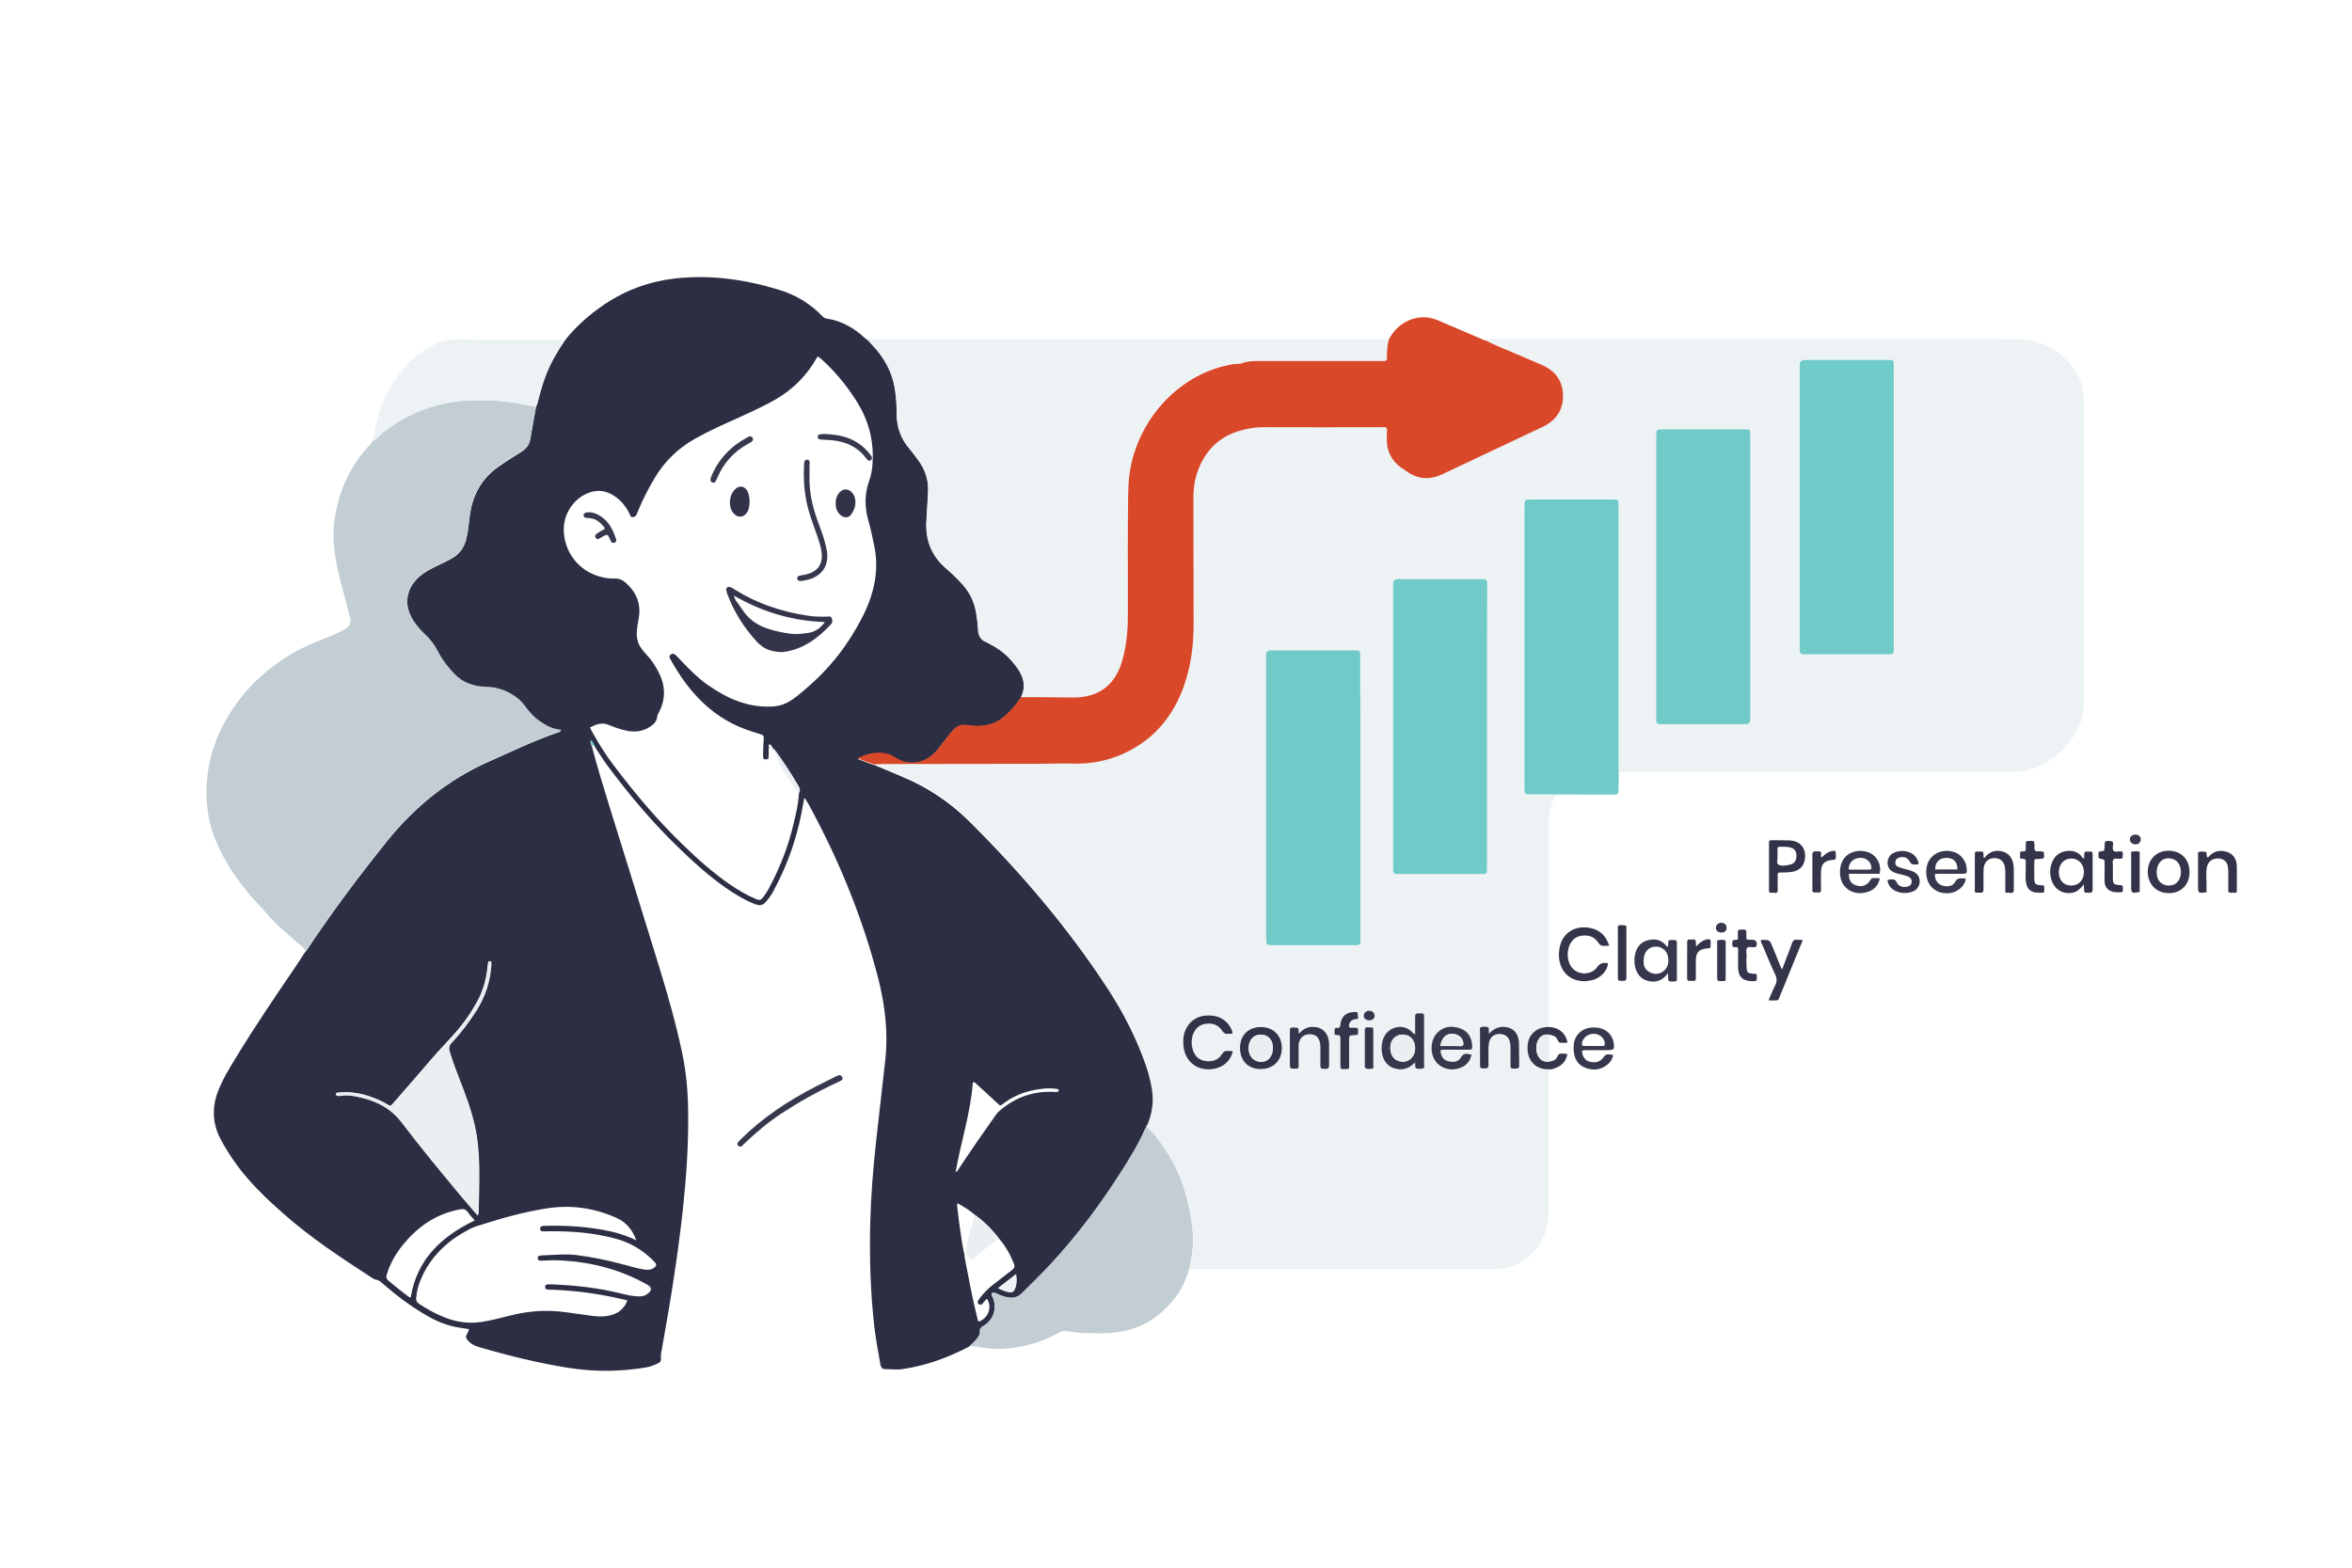 <?xml version="1.0" encoding="utf-8"?>
<!-- Generator: Adobe Illustrator 23.0.3, SVG Export Plug-In . SVG Version: 6.00 Build 0)  -->
<svg version="1.1" id="Layer_1" xmlns="http://www.w3.org/2000/svg" xmlns:xlink="http://www.w3.org/1999/xlink" x="0px" y="0px"
	 viewBox="0 0 1080 720" style="enable-background:new 0 0 1080 720;" xml:space="preserve">
<style type="text/css">
	.st0{fill:#797685;}
	.st1{fill:#EDF2F5;}
	.st2{fill:#2C2E44;}
	.st3{fill:#C2CDD4;}
	.st4{fill:#D84829;}
	.st5{fill:#70CAC8;}
	.st6{fill:#34354A;}
	.st7{fill:#36384D;}
	.st8{fill:#323349;}
	.st9{fill:#EAEFF2;}
</style>
<path class="st0" d="M619,1317c0,0.2,0,0.3,0,0.5c-2.1,0-4.2,0-6.2,0c0.1-0.1,0.1-0.2,0.1-0.3c0-0.1,0-0.1-0.1-0.2
	C614.9,1317,617,1317,619,1317z"/>
<path class="st1" d="M742.3,364.9c-0.8,0.6-1.7,0.4-2.5,0.4c-7.7,0-15.5,0.1-23.2,0c-1.8,0-2.8,0.6-3.4,2.2c-0.7,1.9-1.2,3.9-1.6,6
	c-0.7,4.1-0.4,8.1-0.4,12.2c0,27.6,0,55.1,0,82.7c0,1.1,0.1,2.2-0.2,3.3c-0.6,0.1-1.1,0.1-1.7,0.2c-4.2,0.5-7.3,3.6-7.8,7.8
	c-0.6,5.3,1.5,9.4,5.7,10.9c1,0.4,2.1,0.6,3.3,0.6c0.7,0,1.4,0,2.1,0c-1.6,0.5-1.5,1.8-1.5,3.1c0,20.9,0,41.9,0,62.8
	c0,7-2.5,13.2-7.2,18.2c-4.6,4.8-10.3,7.5-17.2,7.5c-45.8,0-91.6,0-137.4,0c-1,0-2.1,0-3.1,0c1.2-5.7,2.1-11.3,1.5-17.2
	c-0.7-6.5-1.9-12.9-3.8-19.1c-2.8-9.2-7.6-17.3-13.5-24.8c-1.1-1.4-2.3-2.8-4-3.8c0.1-0.3,0.1-0.6,0.2-0.9c0.3-0.1,0.3-0.3,0.3-0.6
	c0.3-0.8,0.5-1.5,0.8-2.3c1.6-4.5,2.1-9.1,1.4-13.9c-0.6-4-1.6-7.8-2.9-11.6c-4.2-12.1-10-23.5-17-34.3
	c-18.4-28.5-40.4-54.1-64.5-78c-8.5-8.4-18.3-14.9-29.3-19.6c-4.5-2-9.1-3.9-13.7-5.8c1.2-0.1,2.4-0.2,3.6-0.2c24,0,48-0.1,72-0.1
	c5.2,0,10.4-0.3,15.6-0.1c7.8,0.2,15.3-1.1,22.4-4.3c14.1-6.2,23.2-16.9,28.3-31.2c3.3-9.3,4.6-18.9,4.5-28.7
	c-0.1-19.1,0-38.2-0.1-57.4c0-3.7,0.3-7.4,1.4-10.9c2.8-9.2,8.3-16.2,17.6-19.6c4.2-1.5,8.7-2.4,13.3-2.4c17.8,0.1,35.7,0,53.5,0
	c0.6,0,1.1,0,1.7,0c1.1-0.1,1.4,0.5,1.4,1.4c-0.1,1.4-0.1,2.9-0.1,4.3c0,5.4,2.2,9.7,6.6,12.9c0.8,0.6,1.6,1.1,2.4,1.6
	c5.2,3.7,10.8,4.1,16.5,1.4c15.4-7.2,30.8-14.5,46.2-21.8c6-2.9,9.4-7.8,9.2-14.5c-0.2-6.6-3.6-11.3-9.7-13.9
	c-3.9-1.7-7.8-3.3-11.7-5c-4.7-2.1-9.5-3.8-14-6.2c0.3-0.3,0.6-0.5,1-0.5c0.6,0,1.3,0,1.9,0c80.1,0,160.1,0,240.2,0.1
	c9.2,0,17.3,3.2,23.9,9.9c3.4,3.5,5.8,7.4,6.8,12.1c0.4,2,0.8,4,0.8,6.1c0,46.2,0,92.5,0,138.7c0,6.5-2.2,12.3-6.1,17.5
	c-3.1,4.1-6.8,7.7-11.3,10.2c-4.4,2.4-9.1,4.2-14.3,4.2c-60.6,0-121.2,0-181.9,0c0-1-0.1-2.1-0.1-3.1c0-39.8,0-79.6,0-119.5
	c0-2.6,0-2.6-2.7-2.7c-0.1,0-0.2,0-0.2,0c-12.2,0-24.5,0-36.7,0c-3.6,0-3.6,0.1-3.6,3.6c0,42.7,0,85.4,0,128.1c0,0.4,0,0.8,0,1.2
	c0.1,2.2,0.3,2.4,2.5,2.5c4,0,8,0,12,0C723.8,364.9,733.1,364.9,742.3,364.9z M869.6,233c0-20.5,0-41,0-61.4c0-1.6-0.1-3.2,0-4.8
	c0.1-1.3-0.5-1.7-1.7-1.6c-0.2,0-0.5,0-0.7,0c-12.4,0-24.8,0-37.2,0c-0.6,0-1.3,0-1.9,0.1c-1,0.2-1.8,0.7-1.7,1.9c0,0.5,0,1,0,1.4
	c0,42.9,0,85.8,0,128.6c0,0.6,0,1.1,0,1.7c0.1,0.9,0.5,1.5,1.5,1.5c0.6,0,1.3,0,1.9,0c12.2,0,24.5,0,36.7,0c3.1,0,3.1,0,3.1-3.2
	C869.6,275.9,869.6,254.5,869.6,233z M803.7,264.7c0-11.3,0-22.6,0-33.8c0-10.5,0-21,0-31.4c0-2.2,0-2.2-2.1-2.2
	c-12.9,0-25.8,0-38.6,0c-2.3,0-2.5,0.2-2.5,2.4c0,0.2,0,0.5,0,0.7c0,43,0,85.9,0,128.9c0,0.6,0,1.1,0,1.7c0,1.1,0.6,1.6,1.6,1.7
	c0.6,0,1.3,0,1.9,0c9.8,0,19.7,0,29.5,0c2.2,0,4.5,0,6.7,0c3.3,0,3.5-0.1,3.5-3.6c0-0.2,0-0.3,0-0.5
	C803.7,307.3,803.7,286,803.7,264.7z M682.8,333.6c0-20.4,0-40.8,0-61.2c0-1.6,0-3.2,0-4.8c0-1.1-0.4-1.7-1.5-1.6
	c-0.4,0-0.8,0-1.2,0c-12.4,0-24.8,0-37.2,0c-0.5,0-1,0-1.4,0c-1.4,0.2-1.8,0.6-1.9,2c0,0.4,0,0.8,0,1.2c0,43,0,85.9,0,128.9
	c0,0.6,0,1.1,0,1.7c0,1.1,0.6,1.6,1.6,1.6c0.5,0,1,0,1.4,0c12.4,0,24.8,0,37.2,0c0.5,0,1,0,1.4,0c0.9,0,1.5-0.5,1.5-1.5
	c0-0.7,0-1.4,0-2.2C682.8,376.3,682.8,355,682.8,333.6z M624.7,366.4c0-18.4,0-36.8,0-55.2c0-3.3,0-6.6,0-9.8c0-2.7,0-2.7-2.6-2.7
	c-0.1,0-0.2,0-0.2,0c-12.3,0-24.6,0-37,0c-0.5,0-1,0-1.4,0c-1.6,0.2-1.9,0.5-2,2.1c0,0.4,0,0.8,0,1.2c0,42.9,0,85.7,0,128.6
	c0,0.7,0,1.4,0.1,2.2c0.1,0.7,0.5,1.2,1.2,1.2c0.6,0.1,1.3,0.1,1.9,0.1c12.3,0,24.6,0,37,0c0.4,0,0.8,0,1.2,0
	c1.5-0.1,1.8-0.4,1.9-1.9c0-0.6,0-1.1,0-1.7C624.7,409.1,624.7,387.7,624.7,366.4z M649.8,487.9c0,0.7,0,1.4,0,2.1
	c0,0.3,0.1,0.7,0.4,0.8c1,0.2,2.1,0.3,3.1,0c0.9-0.3,0.5-1.2,0.5-1.9c0-7.1,0-14.2,0-21.3c0-2.1,0-2.1-2.1-2.1c-0.2,0-0.5,0-0.7,0
	c-0.9-0.1-1.3,0.3-1.3,1.3c0,1.5,0,3,0,4.6c0,1.2,0,2.5,0,3.7c-0.6-0.1-0.8-0.4-1-0.6c-2.4-2.6-5.6-3.4-8.9-2.2
	c-3.4,1.3-5.5,4.6-5.5,9c-0.1,4.5,2,8.1,5.4,9.3C643.6,491.8,646.9,491.1,649.8,487.9z M566.1,482.9c-0.9-0.3-1.6-0.2-2.3-0.2
	c-1-0.1-1.7,0.2-2.3,1.2c-1.9,3.1-4.9,3.9-8.3,3.3c-3.2-0.6-4.8-2.9-5.5-5.9c-0.5-2-0.4-4,0.2-5.9c1-2.9,2.9-4.8,6-5.2
	c3.1-0.4,5.8,0.5,7.5,3.2c0.7,1.1,1.4,1.7,2.7,1.4c0.7-0.1,1.4,0.2,2.1-0.3c-0.1-0.3-0.1-0.6-0.2-0.9c-1.9-5.1-6.6-7.7-12.7-7.1
	c-4.9,0.5-8.9,4.4-9.6,9.5c-0.2,1.3-0.3,2.7-0.1,4.1c0.6,7.2,6,11.7,13.3,10.9C561.5,490.4,564.9,487.5,566.1,482.9z M675.7,484.3
	c-0.7,0-1.1,0-1.5,0c-1.5-0.2-2.6,0.1-3.5,1.7c-1.1,2-3.3,2.1-5.3,1.8c-2-0.3-3.2-1.6-3.8-3.5c-0.5-1.7-0.3-1.9,1.5-1.9
	c3.7,0,7.3,0,11,0c1.8,0,1.9-0.2,1.8-1.9c-0.2-3.7-1.8-6.5-5.3-7.8c-3.7-1.4-7.4-1.1-10.5,1.7c-3.2,3-3.7,9-1.3,12.9
	c2.3,3.6,7.4,5.2,11.7,3.4C673.2,489.3,675.1,487.5,675.7,484.3z M569.4,481.3c0,5.8,3.7,9.7,9.4,9.8c5.8,0.1,9.8-3.9,9.8-9.7
	c0-5.7-3.9-9.6-9.6-9.6C573.2,471.7,569.4,475.5,569.4,481.3z M683.7,474.8c0-0.6,0-1.3,0-1.9c0-0.3,0.1-0.7-0.3-0.8
	c-1-0.4-2.1-0.3-3.1-0.1c-0.9,0.2-0.6,1.2-0.6,1.8c0,5,0,9.9,0,14.9c0,2.4,0,2.3,2.4,2.3c1.1,0,1.5-0.4,1.5-1.5
	c-0.1-2.7,0-5.4,0-8.1c0-0.9,0-1.8,0.3-2.6c0.6-2.5,2.6-3.8,5.2-3.6c2.5,0.1,3.9,1.4,4.4,4c0.1,0.8,0.2,1.6,0.2,2.4c0,2.5,0,5,0,7.4
	c0,2.2,0,2.1,2.3,2.1c1.2,0,1.7-0.4,1.7-1.6c-0.1-3.3,0-6.6-0.1-9.8c0-0.9-0.2-1.9-0.4-2.8c-0.8-2.8-2.9-4.6-5.8-4.9
	C688.3,471.4,685.9,472.4,683.7,474.8z M596.4,474.8c0-0.5-0.1-0.9,0-1.4c0.2-1.3-0.5-1.6-1.7-1.6c-2.2,0-2.3,0-2.3,2.1
	c0,2.7,0,5.4,0,8.1c0,2.2,0,4.5,0,6.7c0,2.1,0,2.1,2.2,2c1.7,0,1.7,0,1.8-1.7c0-2.6,0-5.3,0-7.9c0-1,0-1.9,0.3-2.8
	c0.8-2.3,2.6-3.6,5.1-3.4c2.5,0.1,3.9,1.4,4.4,3.9c0.1,0.8,0.2,1.6,0.2,2.4c0,2.5,0,5,0,7.4c0,2.2,0,2.2,2.3,2.2
	c1.2,0,1.7-0.3,1.7-1.6c-0.1-3.3,0-6.5,0-9.8c0-1.1-0.2-2.1-0.5-3.1c-0.9-2.7-2.8-4.4-5.8-4.7C601,471.4,598.5,472.4,596.4,474.8z
	 M623.6,467.9c0-0.7,0-1.2,0-1.6c-0.1-1.6-0.1-1.6-1.6-1.6c-3.7,0-6,2-6.4,5.7c-0.1,1-0.3,1.7-1.5,1.6c-1.4-0.2-1.2,0.9-1.2,1.7
	c0,0.8-0.2,1.7,1.1,1.6c1.4-0.1,1.6,0.6,1.6,1.7c0,3.9,0,7.8,0,11.8c0,2.2,0,2.2,2.3,2.1c1.6-0.1,1.7-0.1,1.7-1.8c0-3.7,0-7.4,0-11
	c0-2.7,0-2.7,2.6-2.8c1.5-0.1,1.6-0.1,1.5-1.7c0-1.7,0-1.7-1.8-1.7c-0.4,0-0.8,0-1.2,0c-1.3,0.1-1.3-0.6-1.1-1.5
	c0.2-1.1,0.9-1.9,2-2.2C622.1,468.1,622.8,468,623.6,467.9z M630.4,471.9c-0.9,0-1.8,0-2.7,0c-0.8,0-1.1,0.4-1.1,1.2
	c0,5.6,0,11.2,0,16.7c0,0.3,0,0.7,0.3,0.9c1,0.4,2,0.3,3,0.2c0.9-0.1,0.6-1,0.6-1.6c0-5.3,0-10.7,0-16
	C630.6,472.8,630.5,472.4,630.4,471.9z M628.6,468.6c1.5,0,2.6-0.8,2.6-2.2c0-1.3-1.1-2.3-2.5-2.3c-1.4,0-2.5,1-2.5,2.3
	C626.2,467.7,627.2,468.6,628.6,468.6z"/>
<path class="st2" d="M526.5,517c-0.1,0.3-0.1,0.6-0.2,0.9c-0.1,0.2-0.3,0.3-0.4,0.5c-2.9,6.7-6.7,12.9-10.6,19.1
	c-10,15.8-21.1,30.7-33.9,44.3c-3.9,4.1-8,8.1-12,12.1c-2,2-3.9,2.5-6.4,2.1c-1.7-0.3-3.2-0.9-4.8-1.5c-0.6-0.3-1.2-0.5-1.8-0.7
	c-0.8-0.2-1.2,0.4-1,1.1c0.1,0.5,0.4,0.9,0.6,1.3c1.9,5.1,0.1,10.3-4.6,13c-1,0.6-1.6,1.1-1.4,2.4c0.1,1.1-0.5,2-1.1,2.9
	c-1,1.5-2.4,2.7-3.8,3.9c-9.7,5.1-19.8,8.8-30.7,10.4c-2.7,0.4-5.4,0-8.1,0c-1.1,0-1.8-0.8-2-2c-1-5.7-2.1-11.5-2.8-17.3
	c-1.8-15.9-2.3-31.9-1.9-47.9c0.3-12.2,1.3-24.4,2.6-36.6c1.4-12.7,2.9-25.4,4.3-38.1c1.4-12.8-0.1-25.3-3.3-37.8
	c-7.2-27.9-18.1-54.4-31.9-79.7c-0.5-0.8-1-1.7-1.5-2.5c-0.1-0.1-0.3-0.2-0.5-0.3c-0.5,2.5-0.9,5-1.4,7.5
	c-2.4,11.8-6.4,23.1-12,33.7c-1,2-2.1,3.9-3.6,5.7c-2,2.4-3.1,2.7-6,1.6c-4.7-1.9-9-4.5-13.1-7.4c-7.6-5.3-14.4-11.4-21-17.8
	c-12.2-11.7-23.1-24.6-33.2-38.2c-2-2.7-3.8-5.6-5.6-8.3c0-0.3,0-0.4-0.3-0.5c0,0-0.1-0.1-0.1-0.1c-0.4-1.1-0.9-2-1.9-2.7
	c0.1,1,0.2,1.9,0.7,2.7c2.2,8.7,4.9,17.2,7.5,25.8c7.8,25.2,15.7,50.3,23.4,75.5c4,13,7.7,26.1,10.5,39.3c2.1,9.7,2.8,19.5,2.8,29.3
	c0.1,14.2-0.9,28.3-2.4,42.4c-2.3,21.3-5.7,42.5-9.5,63.5c-0.3,1.8-0.8,3.6-0.6,5.4c0.1,1.1-0.4,1.8-1.5,2.2
	c-1.7,0.8-3.4,1.5-5.2,1.8c-11.8,2-23.5,2.1-35.3,0.3c-13.8-2.2-27.4-5.5-40.8-9.4c-2.1-0.6-4.1-1.3-5.6-3c-1.3-1.4-1.4-1.9-0.5-3.6
	c0.3-0.6,0.7-1.1,0.7-1.9c-1.9-0.3-3.9-0.5-5.8-0.9c-5.2-1-9.9-3.1-14.4-5.8c-7-4.1-13.4-9-19.5-14.3c-0.9-0.8-1.8-1.6-3.1-1.7
	c-0.5-0.1-1-0.4-1.5-0.7c-14.3-9.3-28.5-18.6-41.3-30c-7.7-6.8-15.1-13.9-21.1-22.2c-2.8-3.8-5.3-7.8-7.5-12
	c-3.6-7.1-3.8-14.4-0.9-21.8c2.1-5.4,5.1-10.3,8.1-15.2c8.6-14.2,17.9-27.8,27.2-41.5c1.6-2.4,3.2-4.8,4.7-7.2
	c0.1-0.1,0.3-0.2,0.4-0.3c11.5-17.4,24-34.1,37.1-50.4c12.8-15.9,28.2-28.4,47-36.7c10.2-4.5,20.3-9.4,30.9-13.1
	c0.7-0.2,1.6-0.3,2-1.2c-3.7-0.3-6.8-1.9-9.7-3.9c-2.4-1.6-4.3-3.8-6.1-6c-1.2-1.5-2.4-3-3.8-4.3c-4.3-3.6-9.3-5.4-14.8-5.5
	c-5.6-0.1-10.5-1.8-14.5-5.9c-2.9-3-5.5-6.3-7.4-10c-1.6-3.2-3.7-6-6.3-8.4c-2-1.8-3.7-3.8-5.1-6c-4.8-7.3-3.6-15.4,3.2-21
	c2.3-1.9,4.9-3.2,7.6-4.5c2.2-1,4.3-2.1,6.4-3.2c4-2.1,6.3-5.5,7.2-9.9c0.7-3.2,1-6.5,1.4-9.7c1.2-9.4,5.2-17,13-22.6
	c2.7-1.9,5.4-3.7,8.2-5.4c1.2-0.7,2.3-1.4,3.4-2.2c1.6-1.2,2.7-2.7,3.1-4.7c0.9-5,1.8-10.1,2.7-15.1c0.1-0.4,0.3-0.7,0.4-1.1
	c1.2-4.7,2.4-9.4,4.2-13.9c2.2-5.7,5.3-10.8,8.7-15.8c5.1-6.4,11.2-11.8,18-16.4c9.9-6.7,20.7-10.6,32.5-12
	c16.3-1.8,32.2,0.4,47.8,5.2c7.7,2.3,14.4,6.4,20,12.2c0.5,0.5,1.1,0.9,1.8,1c6.9,1,12.6,4.3,17.7,9c0.4,0.4,0.9,0.7,1.3,1
	c0.7,0.8,1.4,1.5,2.1,2.3c5.4,5.7,9.1,12.3,10.3,20.2c0.6,3.7,0.8,7.5,0.8,11.2c0,6.2,1.9,11.6,6,16.3c1.2,1.4,2.3,2.9,3.4,4.4
	c3.7,4.7,5.5,10.1,5,16.1c-0.3,4-0.4,8-0.7,12c-0.7,9.1,2.2,16.6,9.3,22.6c2.6,2.2,4.9,4.5,7.2,7c3.4,3.8,5.5,8.2,6.3,13.2
	c0.4,2.6,0.8,5.2,0.9,7.9c0.1,2.4,1.1,4.3,3.4,5.3c1,0.4,2,1,3,1.6c4.6,2.4,8.2,5.8,11.2,9.9c3.3,4.4,4.6,9.1,2,14.3
	c-0.6,0.9-1.3,1.8-2,2.7c-2.2,2.8-4.5,5.4-7.5,7.4c-4.5,3-9.6,3.3-14.7,2.6c-1-0.1-1.9-0.2-2.8-0.1c-2.6,0.2-4,2.1-5.5,3.9
	c-1.9,2.3-3.7,4.8-5.6,7.2c-3.4,4.2-7.7,6.6-13.3,6.1c-2.6-0.2-4.8-1.3-6.9-2.6c-4.6-2.9-11.9-2-16.6,0.8c2.7,0.9,5.1,2.1,7.8,2.8
	c4.6,1.9,9.1,3.8,13.7,5.8c11,4.7,20.7,11.2,29.3,19.6c24.1,23.9,46,49.5,64.5,78c7,10.8,12.7,22.1,17,34.3
	c1.3,3.8,2.3,7.6,2.9,11.6c0.7,4.8,0.2,9.4-1.4,13.9c-0.3,0.8-0.5,1.5-0.8,2.3C526.5,516.5,526.4,516.7,526.5,517z M354.5,343.2
	L354.5,343.2c-0.2-0.6-0.6-1.3-1.2-1.2c-0.4,0.1-0.3,0.8-0.2,1.2c-0.2,1.1-0.2,2.2-0.1,3.4c-0.2,0.5-0.1,1-0.1,1.5
	c-0.1,0.2-0.3,0.4-0.4,0.6c-0.7,0.3-1.3,0.2-1.9-0.1c-0.2-0.9-0.2-1.7-0.2-2.6c0.1-2.3,0.1-4.6,0.3-7c0.1-1-0.3-1.4-1.2-1.7
	c-1.4-0.4-2.7-0.9-4.1-1.3c-17.5-5.4-29-17.7-37.6-33.3c-0.4-0.7-0.7-1.5,0.2-2.1c0.9-0.6,1.6-0.4,2.3,0.3c0.9,0.9,1.8,1.8,2.7,2.8
	c3.7,3.9,7.5,7.7,11.9,10.8c8.8,6.2,18.3,10.5,29.4,10c2.5-0.1,4.8-0.6,7.1-1.8c3.4-1.7,6.2-4.3,9-6.7c10.9-9.3,19.4-20.3,25.8-33
	c5.2-10.4,7.7-21.3,5.1-33c-0.8-3.8-1.6-7.7-2.7-11.4c-1.6-6-1.6-11.8,0.5-17.7c1-2.8,1.5-5.9,1.6-8.9c0.5-9.6-1.8-18.6-6.8-26.8
	c-4.1-6.7-9-12.9-14.6-18.3c-1.2-1.1-2.4-2.3-3.8-3.2c-0.3,0.4-0.5,0.7-0.6,0.9c-4.5,7.9-10.7,14.1-18.5,18.7
	c-5.4,3.1-11.1,5.7-16.8,8.3c-6.9,3.1-13.7,6.1-20.3,9.8c-7.8,4.4-14,10.3-18.6,18c-2.8,4.7-5.3,9.5-7.4,14.5
	c-0.3,0.7-0.6,1.5-0.9,2.2c-0.4,0.9-1,1.4-2,1.4c-0.9,0-1-0.8-1.3-1.5c-1.9-3.9-4.7-7.1-8.5-9.1c-3.3-1.7-6.7-1.9-10.2-0.6
	c-6.5,2.4-11.2,8.9-11.5,16c-0.4,10.5,6.5,19.8,16.5,22.5c2.2,0.6,4.4,1,6.6,0.9c2.2-0.1,3.9,0.6,5.6,2.2c5,4.6,6.9,10,5.6,16.6
	c-0.4,2.2-0.8,4.4-0.8,6.7c0,2.6,0.8,4.9,2.3,6.9c0.7,0.9,1.4,1.8,2.2,2.6c2,2.1,3.6,4.5,5,7c3.5,6.3,4.1,12.7,0.8,19.2
	c-0.4,0.7-0.8,1.4-0.9,2.2c-0.2,2.1-1.5,3.5-3.2,4.6c-3.3,2.2-7,2.7-10.8,1.9c-2.9-0.6-5.7-1.6-8.4-2.7c-3.1-1.3-5.7-0.2-8.5,1.2
	c0.7,1.4,1.4,2.8,2.2,4.1c2.5,4.4,5.3,8.8,8.4,12.9c9.8,13,20.2,25.4,31.9,36.7c6.8,6.6,13.8,12.9,21.6,18.3c3.8,2.6,7.8,5,12.1,6.8
	c1.8,0.7,2.1,0.6,3.3-0.8c1.4-1.8,2.5-3.7,3.5-5.7c4.7-9,8.3-18.5,10.6-28.5c1.1-4.5,2.1-9,2.4-13.7c0.7-1.1,0.1-2.1-0.4-3.1
	c-3-5-6.2-10-9.6-14.8c-0.6-0.8-1.1-1.8-2-2.3l0,0C354.9,343.4,354.8,343.2,354.5,343.2z M447.6,557.9c-2.4-2.1-5.1-3.7-7.9-5.3
	c-0.4,1.1-0.1,2,0,2.8c0.2,2.2,0.5,4.4,0.8,6.7c0.7,4.8,1.3,9.7,2.4,14.4c0,0.2,0,0.5,0,0.7c1.8,9.3,3.5,18.7,5.8,27.9
	c0.2,0.7,0.2,1.4,0.8,1.9c4.4-1.7,6.2-6.8,3.7-10.5c-0.8,0.6-1.3,1.4-1.9,2.1c-0.4,0.5-1,0.9-1.7,0.5c-0.8-0.5-0.8-1.2-0.4-1.9
	c0.2-0.3,0.5-0.6,0.7-1c1.7-2.2,3.6-4.2,5.9-6c3-2.3,5.9-4.6,8.9-6.9c1-0.8,1.4-1.5,0.9-2.8c-1.6-4.1-3.7-8-6.6-11.3
	C455.8,564.9,452,561.1,447.6,557.9z M292.2,569.6c-1.9-4.9-4.6-8.2-9-10.2c-10.6-4.8-21.5-6.2-33-4.3c-9.5,1.6-18.7,4-27.9,7
	c-2.1,0.7-4.3,1.2-6.3,2.2c-2.8,1.5-5.6,3.1-8.2,5c-6.4,4.8-11.4,10.7-14.5,18.1c-1.2,2.8-2,5.7-2.2,8.8c-0.1,1.2,0.3,1.9,1.3,2.6
	c3.6,2.3,7.3,4.5,11.4,6.1c5.4,2.2,11,3.1,16.9,2.3c4.8-0.7,9.4-2,14-3.1c6.8-1.7,13.7-2.4,20.7-1.9c4.7,0.4,9.4,1.2,14,1.8
	c3.3,0.5,6.7,0.9,10,0.3c4.2-0.8,7.1-3,8.7-7c-0.3-0.1-0.4-0.2-0.6-0.2c-11.4-2.8-22.9-4.4-34.6-4.8c-0.6,0-1.1,0-1.7-0.1
	c-0.6-0.1-1-0.6-0.9-1.2c0-0.6,0.4-1.1,1.1-1.1c0.8-0.1,1.6,0,2.4,0c10.5,0.4,20.9,1.6,31.1,4.1c2.7,0.7,5.4,1.3,8.3,1.4
	c1.4,0,2.7-0.1,3.9-1c2.4-1.7,2.4-3.1-0.1-4.5c-12.1-6.8-25.1-10.2-38.9-11c-3.1-0.2-6.2-0.1-9.4,0.1c-0.9,0.1-1.7-0.1-1.8-1.1
	c0-1,0.7-1.3,1.6-1.3c5.3-0.2,10.7-0.8,16-0.2c7.3,0.9,14.5,2.4,21.6,4.3c3.3,0.9,6.6,1.9,10,2.4c1.6,0.2,3,0.1,4.3-0.9
	c1.2-1,1.2-1.5,0.1-2.7c-4.9-5.1-10.8-8.7-17.7-10.6c-10.4-2.8-21.1-3.6-31.8-3.4c-0.6,0-1.3,0.1-1.9,0c-0.6,0-1-0.4-1.1-1.1
	c0-0.6,0.3-1.1,0.9-1.3c0.4-0.1,0.8-0.1,1.2-0.1c10.4-0.3,20.8,0.4,31,2.7C284.9,566.6,288.4,567.9,292.2,569.6z M219.4,558.3
	c0.2-0.7,0.2-0.9,0.2-1.1c0.2-7.1,0.4-14.2,0.3-21.3c-0.1-4.5-0.4-8.9-1-13.4c-1.1-7.6-3.4-14.9-6.2-22.1
	c-2.2-5.7-4.5-11.4-6.3-17.3c-0.5-1.7-0.3-2.9,0.9-4.3c4.3-4.6,8.1-9.6,11.5-15c3.9-6.2,6.1-12.8,6.6-20.1c0-0.4,0.1-0.8,0.1-1.2
	c0-0.5,0-1-0.7-1.1c-0.5,0-0.6,0.4-0.7,0.8c-0.1,0.7-0.2,1.4-0.3,2.1c-0.5,5.1-1.8,10.1-4.2,14.7c-3,5.7-6.6,10.9-10.9,15.7
	c-3.5,4-7.2,7.7-10.6,11.7c-5.8,6.8-11.7,13.5-17.6,20.3c-1.3,1.4-1.3,1.4-2.9,0.4c-2.6-1.6-5.4-2.7-8.3-3.7
	c-4.6-1.5-9.3-2.1-14.1-1.6c-0.5,0-1,0.1-1,0.7c0,0.6,0.5,0.7,1,0.8c0.2,0,0.5,0.1,0.7,0c3.3-0.7,6.5-0.1,9.7,0.7
	c7.5,1.7,13.9,5.1,18.8,11.5c8.8,11.6,18.1,22.8,27.4,34C214.3,552.4,216.7,555.2,219.4,558.3z M218,560.5c-1.2-1.4-2.3-2.5-3.2-3.8
	c-0.9-1.4-2.1-1.5-3.5-1.3c-0.5,0.1-0.9,0.2-1.4,0.3c-10.2,2.2-18.2,7.9-24.7,15.8c-3.4,4.1-6,8.6-7.6,13.8c-0.4,1.2-0.2,2,0.8,2.9
	c2.9,2.4,5.8,4.8,8.8,7c0.4,0.3,0.8,0.8,1.4,0.6C191.5,578.3,202.7,567.9,218,560.5z M438.8,538.4c1-0.6,1.2-1.3,1.6-1.8
	c5.4-8.2,11-16.3,16.7-24.3c0.5-0.6,0.9-1.3,1.5-1.8c7.4-6.5,15.9-9.6,25.7-9c0.3,0,0.6,0,1,0c0.4,0,0.8-0.2,0.9-0.6
	c0-0.4-0.3-0.7-0.8-0.8c-1.7-0.2-3.3-0.3-5-0.2c-7.2,0.5-13.8,2.5-19.6,6.9c-1.7,1.3-1.4,1.1-2.9-0.2c-3.2-3-6.5-6-9.7-8.9
	c-0.4-0.3-0.7-1-1.5-0.5C445.7,511.1,441.2,524.4,438.8,538.4z M458.3,591.6c1.9,1,3.6,1.7,5.5,1.9c1.1,0.1,1.8-0.3,2.2-1.4
	c0.9-2.1,1-4.3,0.6-6.9C463.7,587.4,461.1,589.4,458.3,591.6z"/>
<path class="st3" d="M246.1,186.8c-0.9,5-1.8,10.1-2.7,15.1c-0.4,2-1.5,3.5-3.1,4.7c-1.1,0.8-2.2,1.5-3.4,2.2
	c-2.8,1.7-5.6,3.4-8.2,5.4c-7.7,5.6-11.8,13.2-13,22.6c-0.4,3.3-0.7,6.5-1.4,9.7c-0.9,4.4-3.1,7.8-7.2,9.9c-2.1,1.1-4.3,2.2-6.4,3.2
	c-2.7,1.3-5.3,2.6-7.6,4.5c-6.8,5.6-8,13.6-3.2,21c1.5,2.2,3.2,4.2,5.1,6c2.6,2.4,4.7,5.2,6.3,8.4c1.9,3.7,4.5,7,7.4,10
	c3.9,4.1,8.9,5.7,14.5,5.9c5.5,0.1,10.5,2,14.8,5.5c1.5,1.2,2.7,2.8,3.8,4.3c1.8,2.3,3.7,4.4,6.1,6c2.9,2,6,3.7,9.7,3.9
	c-0.4,1-1.3,1-2,1.2c-10.6,3.8-20.6,8.6-30.9,13.1c-18.7,8.3-34.2,20.8-47,36.7c-13.1,16.3-25.6,33-37.1,50.4
	c-0.1,0.1-0.2,0.2-0.4,0.3c0-0.7-0.4-1.2-0.9-1.6c-3.4-2.6-6.4-5.5-9.6-8.3c-2.6-2.3-5.1-4.8-7.4-7.5c-2-2.4-4.2-4.6-6.3-6.9
	c-7.5-8.7-13.9-18.1-17.9-29c-3-8.3-3.8-17-3-25.7c1-10.9,4.6-21,10.5-30.2c3.9-6.3,8.6-11.9,14.1-16.9c4.6-4.1,9.5-7.7,14.9-10.8
	c5.6-3.3,11.7-5.5,17.7-8c1.9-0.8,3.8-1.7,5.6-2.7c2.9-1.5,3.5-2.9,2.7-6.1c-1.4-5.5-2.9-10.9-4.3-16.4c-1.9-7.4-3.3-14.8-3.1-22.4
	c0.2-7,1.7-13.8,4.2-20.3c2.9-7.5,7.1-14.1,12.6-19.9c0.4-0.5,0.9-0.9,1-1.6c1-0.1,1.5-0.9,2.1-1.5c1.4-1.5,3-2.8,4.7-4
	c11.9-8.5,25.1-13,39.7-13.2c4.1-0.1,8.3-0.2,12.4,0.4c2.4,0.3,4.9,0.7,7.3,0.9C240.4,185.5,243.2,186.5,246.1,186.8z"/>
<path class="st1" d="M468.8,320.2c2.6-5.2,1.2-9.9-2-14.3c-3-4.1-6.7-7.5-11.2-9.9c-1-0.5-1.9-1.1-3-1.6c-2.4-1-3.3-2.9-3.4-5.3
	c-0.1-2.6-0.5-5.2-0.9-7.9c-0.8-5-2.9-9.4-6.3-13.2c-2.3-2.5-4.6-4.9-7.2-7c-7-5.9-9.9-13.5-9.3-22.6c0.3-4,0.4-8,0.7-12
	c0.4-6-1.4-11.4-5-16.1c-1.1-1.5-2.2-3-3.4-4.4c-4.1-4.7-6-10.1-6-16.3c0-3.8-0.2-7.5-0.8-11.2c-1.3-7.8-5-14.4-10.3-20.2
	c-0.7-0.8-1.4-1.5-2.1-2.3c0.9,0,1.8-0.1,2.6-0.1c78.8,0,157.7,0,236.5,0c-0.6,2.7-0.9,5.5-0.8,8.3c0.1,1.2-0.5,1.6-1.6,1.5
	c-0.5,0-1,0-1.4,0c-18,0-36,0-54,0c-3.4,0-6.9-0.2-10.1,1.2c-0.3,0.2-0.8,0.1-1.2,0.1c-1.8,0-3.5,0.4-5.2,0.7
	c-23.2,5.1-41.1,25.5-44.7,49.4c-0.6,4-0.6,8-0.7,11.9c-0.2,15.3-0.1,30.6-0.1,45.8c0,7.3,0.2,14.7-1.1,22c-0.8,4.4-1.8,8.8-4,12.7
	c-3,5.4-7.6,8.8-13.6,10.1c-3.1,0.7-6.3,0.7-9.5,0.6C482.7,320.2,475.7,320.3,468.8,320.2z"/>
<path class="st4" d="M468.8,320.2c7,0,13.9,0,20.9,0.1c3.2,0.1,6.4,0.1,9.5-0.6c6.1-1.3,10.6-4.7,13.6-10.1c2.2-4,3.2-8.3,4-12.7
	c1.3-7.3,1.1-14.7,1.1-22c0-15.3-0.1-30.6,0.1-45.8c0.1-3.9,0.1-7.9,0.7-11.9c3.6-23.9,21.6-44.3,44.7-49.4c1.7-0.4,3.4-0.7,5.2-0.7
	c0.4,0,0.8,0,1.2-0.1c3.3-1.4,6.7-1.2,10.1-1.2c18,0,36,0,54,0c0.5,0,1,0,1.4,0c1.1,0.1,1.6-0.3,1.6-1.5c-0.1-2.8,0.1-5.6,0.8-8.3
	c4-8,12.7-12,20.6-9.6c1,0.3,1.9,0.7,2.9,1.1c6.3,2.7,12.6,5.4,18.9,8.1c0.7,0.3,1.4,0.7,2.2,0.8c4.5,2.4,9.3,4.1,14,6.2
	c3.9,1.7,7.8,3.3,11.7,5c6.1,2.6,9.6,7.3,9.7,13.9c0.2,6.7-3.2,11.6-9.2,14.5c-15.4,7.3-30.8,14.5-46.2,21.8
	c-5.8,2.7-11.3,2.4-16.5-1.4c-0.8-0.6-1.6-1.1-2.4-1.6c-4.4-3.2-6.6-7.5-6.6-12.9c0-1.4,0-2.9,0.1-4.3c0-1-0.3-1.5-1.4-1.4
	c-0.6,0-1.1,0-1.7,0c-17.8,0-35.7,0.1-53.5,0c-4.7,0-9.1,0.9-13.3,2.4c-9.2,3.4-14.8,10.4-17.6,19.6c-1.1,3.5-1.4,7.1-1.4,10.9
	c0.1,19.1,0,38.2,0.1,57.4c0,9.8-1.2,19.4-4.5,28.7c-5.1,14.3-14.3,25-28.3,31.2c-7.1,3.1-14.6,4.5-22.4,4.3
	c-5.2-0.2-10.4,0.1-15.6,0.1c-24,0-48,0.1-72,0.1c-1.2,0-2.4,0.1-3.6,0.2c-2.6-0.6-5-1.8-7.8-2.8c4.6-2.8,12-3.8,16.6-0.8
	c2.1,1.3,4.3,2.4,6.9,2.6c5.6,0.5,9.9-1.9,13.3-6.1c1.9-2.4,3.7-4.8,5.6-7.2c1.5-1.8,2.9-3.6,5.5-3.9c1-0.1,1.9-0.1,2.8,0.1
	c5.2,0.7,10.2,0.4,14.7-2.6c3-2,5.3-4.6,7.5-7.4C467.5,322.1,468.1,321.1,468.8,320.2z"/>
<path class="st5" d="M742.3,364.9c-9.3,0-18.5,0-27.8-0.1c-4,0-8,0-12,0c-2.3,0-2.5-0.2-2.5-2.5c0-0.4,0-0.8,0-1.2
	c0-42.7,0-85.4,0-128.1c0-3.6,0-3.6,3.6-3.6c12.2,0,24.5,0,36.7,0c0.1,0,0.2,0,0.2,0c2.7,0,2.7,0,2.7,2.7c0,39.8,0,79.6,0,119.5
	c0,1,0.1,2.1,0.1,3.1c0,2.6-0.1,5.1-0.1,7.7C743.3,363.4,743.3,364.3,742.3,364.9z"/>
<path class="st3" d="M445.1,618.2c1.4-1.2,2.8-2.4,3.8-3.9c0.6-0.9,1.2-1.8,1.1-2.9c-0.2-1.3,0.4-1.8,1.4-2.4
	c4.7-2.7,6.5-7.9,4.6-13c-0.2-0.4-0.5-0.8-0.6-1.3c-0.2-0.7,0.2-1.3,1-1.1c0.6,0.1,1.2,0.4,1.8,0.7c1.5,0.7,3.1,1.3,4.8,1.5
	c2.5,0.4,4.5-0.1,6.4-2.1c4-4,8.1-7.9,12-12.1c12.8-13.6,23.9-28.5,33.9-44.3c3.9-6.1,7.7-12.3,10.6-19.1c0.1-0.2,0.3-0.4,0.4-0.5
	c1.6,0.9,2.8,2.4,4,3.8c5.9,7.5,10.7,15.6,13.5,24.8c1.9,6.2,3.2,12.6,3.8,19.1c0.6,5.9-0.3,11.5-1.5,17.2
	c-1.5,5.3-3.8,10.2-7.3,14.4c-6.1,7.4-13.5,12.5-23.1,14.4c-6.2,1.3-12.4,0.9-18.6,0.8c-2.6-0.1-5.2-0.6-7.8-0.9
	c-1.2-0.1-2.3,0.3-3.4,0.9c-5.6,3.2-11.6,5.2-17.9,6.4c-3.7,0.7-7.4,1-11.2,0.9c-3-0.1-6-0.6-9-1.2
	C446.9,618.3,446,618.3,445.1,618.2z"/>
<path class="st1" d="M246.1,186.8c-2.9-0.3-5.7-1.3-8.7-1.6c-2.4-0.3-4.9-0.6-7.3-0.9c-4.1-0.6-8.3-0.4-12.4-0.4
	c-14.6,0.2-27.9,4.7-39.7,13.2c-1.7,1.2-3.3,2.5-4.7,4c-0.6,0.6-1.1,1.4-2.1,1.5c0.7-6.1,2.4-12,4.7-17.7c2-5.1,4.8-9.7,8.1-14
	c3.9-5.1,8.8-9.2,14.5-12.2c3.4-1.7,7-2.8,11-2.8c16.7,0.2,33.4,0.1,50.1,0.1c-3.4,5-6.5,10.1-8.7,15.8c-1.8,4.5-3,9.2-4.2,13.9
	C246.4,186.1,246.3,186.4,246.1,186.8z"/>
<path class="st6" d="M738.9,434.4c-0.9,0-1.4-0.1-2,0c-1.4,0.2-2.3-0.3-3.1-1.6c-1.6-2.5-4.2-3.4-7.1-3.1c-3,0.3-5,1.9-6.1,4.7
	c-1,2.7-1,5.5,0.1,8.2c2.5,5.8,10.1,5.4,12.5,1.8c1.5-2.2,3.1-2.4,5.2-2c-0.3,3.4-3.3,6.7-7.1,7.7c-9.4,2.5-16.7-3.9-15.3-14
	c1.3-9.2,9.4-11.8,16.3-9.3C735.8,428.2,737.8,430.7,738.9,434.4z"/>
<path class="st7" d="M765.9,447c-2.8,3.8-6.1,4.5-9.9,3.3c-3.6-1.2-5.6-4.9-5.5-9.5c0.1-4.5,2.2-7.9,5.9-8.9
	c3.2-0.9,6.2-0.5,8.5,2.2c0.2,0.2,0.4,0.5,0.6,0.7c0,0,0.2,0,0.2,0c0.4-0.4,0.2-0.9,0.3-1.3c0.1-1.8,0.1-1.8,1.9-1.8
	c2,0,2.1,0,2.1,1.9c0,5.2,0,10.4,0,15.6c0,0.6,0.2,1.4-0.7,1.5c-1,0.1-2.1,0.3-3-0.2c-0.2-0.1-0.2-0.6-0.3-0.9
	C766,448.8,766,448.2,765.9,447z M754.7,442c0,1.3,0.6,3.3,2.6,4.4c2.1,1.2,4.3,1.2,6.3-0.2c2.4-1.7,2.8-4.2,2.3-6.8
	c-0.4-2.3-1.9-3.8-4.1-4.5c-0.2-0.1-0.5-0.1-0.7-0.1C757.1,434.5,754.6,437,754.7,442z"/>
<path class="st8" d="M956.9,406.2c-1.6,1.9-2.9,3.2-4.8,3.7c-4.6,1.1-8.7-1.2-10.1-5.8c-0.8-2.5-0.8-5.1,0.1-7.5
	c1-3.2,3.2-5.1,6.5-5.7c3.1-0.5,5.7,0.3,7.6,2.9c0.1,0.2,0.3,0.3,0.5,0.5c0.5-0.4,0.3-0.9,0.3-1.3c0.1-1.9,0.1-1.9,2-1.9
	c1.9,0,1.9,0,1.9,1.7c0,5.2,0,10.4,0,15.6c0,1.3-0.4,1.7-1.6,1.6c-0.4,0-0.8,0-1.2,0c-0.8,0.1-1.2-0.3-1.1-1.1
	C956.9,408.2,956.9,407.5,956.9,406.2z M950.9,406.7c3.5,0.1,5.9-2.4,6-6c0.1-3.6-2.4-6.4-5.7-6.4c-3.4,0-5.7,2.4-5.8,6
	C945.3,404.1,947.4,406.6,950.9,406.7z"/>
<path class="st8" d="M812.6,410c-0.4-0.6-0.3-1.1-0.3-1.5c0-6.9,0-13.9,0-20.8c0-1.8,0-1.8,1.8-1.8c2.6,0,5.3,0,7.9,0.1
	c6,0.4,7.9,5.4,6.4,10.1c-0.8,2.5-2.8,3.8-5.3,4.3c-1.3,0.2-2.7,0.3-4,0.3c-3.3,0.1-2.8-0.4-2.8,3c0,1.6-0.1,3.2,0,4.8
	c0.1,1.3-0.4,1.7-1.6,1.6C813.9,409.9,813.2,410,812.6,410z M816.2,393.2c0.2,1.2-0.7,3.2,0.4,3.9c1.3,0.8,3.3,0.4,4.9,0.1
	c2.4-0.4,3.4-1.8,3.4-4.2c0-2.3-1.1-3.5-3.4-3.9c-0.6-0.1-1.3-0.2-1.9-0.2c-4.1,0-3.3-0.5-3.4,3.4
	C816.2,392.6,816.2,392.8,816.2,393.2z"/>
<path class="st7" d="M902.5,403.4c0.4,2.7-3.1,5.8-5.8,6.5c-4.2,1.1-8.3-0.3-10.5-3.4c-2.4-3.5-2.3-8.9,0.2-12.2
	c2.3-3.1,6.7-4.3,10.8-3c3.4,1.1,5.7,4.2,5.9,7.9c0.1,1.9,0,2.1-1.9,2.1c-3.8,0-7.5,0-11.3,0c-1.6,0-1.6,0.1-1.3,1.7
	c0.5,2.2,1.9,3.5,4,3.9c2.1,0.4,4.2,0,5.2-1.9c0.8-1.5,1.8-1.7,3.3-1.6C901.6,403.4,902.1,403.4,902.5,403.4z M898.8,399.3
	c0.1-3.4-1.7-5.3-5-5.3c-3.3,0-5.2,2-5.2,5.3C892,399.3,895.4,399.3,898.8,399.3z"/>
<path class="st7" d="M740.7,484.5c-0.2,1.5-0.8,2.7-1.9,3.8c-3.1,3-6.7,3.6-10.6,2.2c-3.7-1.3-5.4-4.3-5.6-8.1c-0.1-1,0-2.1,0.1-3.1
	c0.6-4.2,3.9-7.1,8.2-7.4c4.9-0.3,8.5,1.8,9.8,5.9c0.1,0.3,0.2,0.6,0.2,0.9c0.6,3.3,0.3,3.6-2.9,3.6c-3.4,0-6.7,0-10.1,0
	c-1.4,0-1.7,0.3-1.3,1.7c0.5,1.9,1.7,3.3,3.7,3.7c2,0.4,4,0.2,5.5-1.5C737.5,484,737.5,484,740.7,484.5z M731.7,480.4
	c1.3,0,2.7,0,4,0c1.1,0.1,1.3-0.5,1.2-1.5c-0.4-2.4-2.6-4.2-5.3-4.1c-2.7,0.1-4.9,2-5.2,4.4c-0.1,0.8,0.1,1.2,1,1.2
	C728.9,480.4,730.3,480.4,731.7,480.4z"/>
<path class="st7" d="M863.1,401.3c-4.8,0-9.4,0-14.1,0c-0.1,3,1,4.7,3.5,5.4c2.5,0.8,4.9-0.1,6.2-2.3c0.5-0.8,0.9-1.2,1.8-1.1
	c0.9,0.1,1.7,0,2.7,0c-0.7,3.7-3,5.7-6.2,6.5c-4.3,1.2-8.5-0.3-10.6-3.6c-2.2-3.4-2-8.8,0.4-12c2.4-3.2,7.2-4.3,11.3-2.7
	C861.5,392.8,864.1,396.7,863.1,401.3z M848.9,399.3c0.3,0.1,0.6,0.1,0.8,0.1c2.7,0,5.4,0,8.1,0c1.6,0,1.8-0.3,1.4-1.8
	c-0.4-1.4-1.1-2.4-2.5-3.1C853.4,393,848.8,394.8,848.9,399.3z"/>
<path class="st6" d="M812.1,459.4c1.1-2.5,1.9-4.7,3-6.8c0.9-1.7,0.9-3.2,0.1-4.9c-2.1-4.5-4-9.1-5.9-13.6c-0.3-0.7-0.8-1.4-0.8-2.2
	c0.2-0.1,0.3-0.2,0.4-0.2c3.7-0.1,3.7-0.1,5.1,3.3c1.1,2.7,2.2,5.5,3.3,8.2c0.2,0.6,0.5,1.1,1,2.1c0.7-1.9,1.3-3.3,1.8-4.8
	c0.9-2.4,1.9-4.7,2.7-7.2c0.4-1.2,1-1.9,2.4-1.7c0.8,0.1,1.6,0,2.4,0c0.1,1.1-0.5,1.9-0.8,2.6c-3.1,7.6-6.2,15.2-9.3,22.8
	c-1.2,2.9-0.5,2.4-3.8,2.5C813.3,459.5,812.9,459.5,812.1,459.4z"/>
<path class="st6" d="M1005.4,400.5c0,5.8-3.8,9.7-9.5,9.7c-5.7,0-9.7-4.1-9.7-9.9c0.1-5.7,4.1-9.6,9.7-9.6
	C1001.6,390.8,1005.4,394.7,1005.4,400.5z M990.3,400.7c0,0.3,0,0.7,0.1,1.1c0.3,2.8,2.3,4.7,5,4.9c3,0.2,5.1-1.4,5.8-4.3
	c0.4-1.5,0.3-3-0.2-4.5c-0.6-1.8-1.8-3-3.7-3.5C993.4,393.4,990.3,396.1,990.3,400.7z"/>
<path class="st8" d="M920.8,410c0-3.1,0-6.1,0-9c0-1,0-1.9-0.2-2.9c-0.5-2.5-2-3.8-4.4-4c-2.5-0.1-4.4,1.1-5.1,3.5
	c-0.3,0.9-0.3,1.9-0.3,2.8c0,2.6-0.1,5.3,0,7.9c0,1.2-0.2,1.8-1.6,1.7c-0.7-0.1-1.4,0-2.1,0c-0.5-0.8-0.3-1.5-0.3-2.2
	c0-5,0-9.9,0-14.9c0-1.8,0-1.8,1.9-1.8c0.6,0,1.3-0.1,2,0.2c0,0.4,0.1,0.9,0.1,1.4c0,0.4,0,0.8,0,1.2c0.8,0.2,0.9-0.6,1.3-0.9
	c2.1-2.1,4.7-2.7,7.5-1.9c2.8,0.8,4.2,2.7,4.8,5.4c0.2,0.9,0.3,1.9,0.3,2.9c0,3,0,6.1,0,9.1c0,1.1-0.2,1.7-1.4,1.6
	C922.5,409.9,921.7,410,920.8,410z"/>
<path class="st8" d="M1013.2,409.8c-3.9,0.5-3.9,0.5-3.9-3.3c0-4.6,0-9.3,0-13.9c0-0.5-0.2-1.1,0.5-1.4c0.5-0.2,3.1-0.1,3.3,0.2
	c0.4,0.7-0.1,1.6,0.4,2.3c0.7,0.2,0.9-0.5,1.2-0.8c2.3-2.2,5.1-2.6,8-1.6c2.9,1,4.3,3.4,4.4,6.3c0.1,4.1,0,8.1,0,12.2
	c-0.2,0.1-0.3,0.2-0.5,0.2c-4.2,0-3.3,0.4-3.4-3.1c-0.1-2.7,0.1-5.4-0.1-8.1c-0.2-3.1-2.2-4.8-5.3-4.5c-2.3,0.2-3.8,1.5-4.4,3.8
	c-0.3,1.2-0.3,2.4-0.3,3.6C1013.2,404.2,1013.2,407,1013.2,409.8z"/>
<path class="st6" d="M712.6,491.1c-0.7,0-1.4,0-2.1,0c-1.1,0-2.2-0.2-3.3-0.6c-4.1-1.5-6.3-5.6-5.7-10.9c0.5-4.2,3.6-7.3,7.8-7.8
	c0.6-0.1,1.1-0.1,1.7-0.2c0,0,0.1,0,0.1,0c0.3,0.3,0.7,0.2,1,0.1c4,0.6,6.7,2.7,7.7,7c-1.1,0.5-2.3,0.2-3.3,0.2
	c-0.7,0-0.9-0.5-1.1-1c-0.5-1.1-1.2-2.1-2.6-2.3c-3.6-1.2-6.2,0.2-7.1,3.7c-0.4,1.5-0.4,3,0.1,4.5c0.9,3.2,3.5,4.5,6.8,3.5
	c1.2-0.2,2.1-0.9,2.5-2c0.5-1.2,1.2-1.6,2.3-1.4c0.7,0.1,1.4-0.1,2.3,0.2c-0.5,3.1-2.3,5.1-5.1,6.3
	C714,490.7,713.2,490.8,712.6,491.1z"/>
<path class="st7" d="M386.9,495.1c0,0.6-0.3,1.1-0.9,1.3c-0.6,0.3-1.3,0.6-1.9,0.9c-8.8,4.1-17.2,8.8-25.3,14.1
	c-6.3,4.2-12,9-17.4,14.2c-0.3,0.3-0.5,0.6-0.8,0.8c-0.5,0.4-1.1,0.3-1.5-0.1c-0.5-0.4-0.7-1-0.3-1.5c0.4-0.6,0.9-1.1,1.4-1.6
	c10.1-10,21.8-17.7,34.4-24.2c3.1-1.6,6.3-3.1,9.4-4.7c0.4-0.2,0.9-0.4,1.3-0.5C386.2,493.8,386.7,494.3,386.9,495.1z"/>
<path class="st6" d="M881,396.8c-0.7,0.4-1.4,0.2-2,0.2c-1,0.1-1.5-0.2-2-1.2c-0.9-1.9-3-2.6-4.8-2c-1.1,0.3-1.8,1-1.9,2.2
	c-0.1,1.1,0.5,1.9,1.5,2.2c1.2,0.5,2.4,0.8,3.7,1.1c1.3,0.4,2.6,0.7,3.8,1.4c2.6,1.7,2.9,5.2,0.9,7.5c-2.6,2.9-11.2,2.9-13.2-2.6
	c-0.5-1.4-0.4-1.6,1.2-1.7c1.3-0.1,2.2,0,2.8,1.5c0.8,1.8,3.4,2.4,5.2,1.7c0.9-0.3,1.5-0.9,1.6-1.9c0.1-1.1-0.3-1.9-1.2-2.4
	c-0.9-0.5-1.9-0.8-2.9-1c-1.4-0.3-2.8-0.6-4.1-1.2c-4-1.8-3.3-6.5-1-8.3C872,389.6,880.2,390.4,881,396.8z"/>
<path class="st6" d="M938.4,391.2c0.1,0.1,0.1,0.2,0.1,0.3c0.3,2.9,0.3,2.9-2.5,3c-1.9,0-1.9,0-1.9,2c0,2.3,0,4.6,0,6.9
	c0.1,2.6,0.5,3,3.1,3.2c0.5,0,1.3-0.3,1.4,0.5c0.2,0.8,0.1,1.7,0,2.6c0,0.3-0.5,0.3-0.8,0.3c-1,0-2.1,0-3.1-0.1
	c-2.5-0.4-3.8-1.7-4.3-4.2c-0.5-2.2-0.2-4.5-0.2-6.7c0-0.9-0.1-1.8,0-2.6c0.1-1.3-0.1-2.1-1.7-2c-1.3,0.1-0.9-1-0.9-1.8
	c-0.1-0.8-0.1-1.7,1.1-1.6c1.4,0.2,1.7-0.5,1.5-1.7c0-0.3,0-0.6,0-1c0-2.1,0-2.1,2.1-2.1c1.8,0,1.8,0,1.9,1.8c0,0.6,0,1.1,0,1.7
	c0,0.9,0.4,1.3,1.3,1.3c0.6,0,1.1,0,1.7,0C937.5,391.1,938,391.2,938.4,391.2z"/>
<path class="st8" d="M966.4,400.3c0-1.2,0-2.4,0-3.6c0-1.9,0-1.9-1.9-2.3c-1.3-0.3-0.8-1.2-0.9-1.9c-0.1-0.7-0.2-1.4,1-1.5
	c1.8-0.2,1.7-0.3,1.8-2.2c0-2.7,0.1-2.7,2.8-2.5c0.8,0.1,1.1,0.4,1.1,1.2c0,1.1-0.5,2.5,0.2,3.2c0.7,0.8,2.1,0.3,3.2,0.3
	c1.3,0,1.1,0.9,1,1.7c0,0.7,0.3,1.7-1,1.7c-0.1,0-0.2,0-0.2,0c-1,0.1-2.3-0.4-3,0.3c-0.7,0.8-0.2,2.1-0.3,3.2c0,1.8,0,3.7,0,5.5
	c0,2.5,0.5,2.9,2.9,3.1c1.7,0.1,1.7,0.1,1.7,1.7c0,1.6,0,1.6-1.5,1.6c-0.9,0-1.8,0-2.6-0.1c-2.6-0.5-4.1-2-4.3-4.7
	C966.3,403.5,966.4,401.9,966.4,400.3C966.4,400.3,966.4,400.3,966.4,400.3z"/>
<path class="st6" d="M798,431.5c0-1.1,0-2.1,0-3c0-0.6-0.2-1.4,0.7-1.5c1-0.1,2.1-0.3,3,0.2c0.2,0.1,0.2,0.6,0.2,0.9
	c0,0.6,0,1.1,0,1.7c0,1.8,0,1.8,1.8,1.8c0.3,0,0.6,0,1,0c1.6,0,2.4,1.3,1.8,2.9c-0.2,0.6-0.7,0.5-1.2,0.5c-1,0.1-2.3-0.4-3,0.3
	c-0.8,0.9-0.3,2.3-0.3,3.5c-0.1,1.8-0.1,3.7,0,5.5c0.1,2.3,0.5,2.7,2.9,2.9c0.5,0.1,1.3-0.2,1.6,0.3c0.4,0.8,0.2,1.7,0.1,2.6
	c-0.1,0.5-0.5,0.5-0.9,0.5c-1.4,0.1-2.9,0-4.3-0.5c-1.4-0.5-2.4-1.5-2.9-3c-0.3-1.2-0.5-2.3-0.4-3.6c0-2.5,0-5,0-7.4
	c0-0.8-0.2-1.3-1.1-1.1c-1.5,0.2-1.6-0.7-1.6-1.8c0-1.3,0.5-1.7,1.7-1.5C797.3,431.6,797.5,431.5,798,431.5z"/>
<path class="st8" d="M746.8,437.7c0,3.7,0,7.5,0,11.2c0,1.3-0.4,1.6-1.6,1.6c-2.3,0-2.3,0-2.3-2.2c0-7.3,0-14.5,0-21.8
	c0-0.5-0.2-1.1,0.4-1.5c0.4-0.2,3.1-0.1,3.3,0.1c0.3,0.4,0.2,0.9,0.2,1.4C746.8,430.4,746.8,434.1,746.8,437.7z"/>
<path class="st6" d="M778.8,434.7c1.7-1.8,3.2-3,5.3-3.3c1-0.1,1.5,0.1,1.4,1.2c0,0.2,0,0.5,0,0.7c0,2.5,0,2.1-1.9,2.3
	c-3.6,0.4-4.8,1.9-4.9,5.5c0,2.6,0,5.1,0,7.7c0,1.7,0,1.7-1.8,1.7c-0.3,0-0.6,0-1,0c-1,0.1-1.2-0.4-1.2-1.3c0-3.3,0-6.5,0-9.8
	c0-2.2,0.1-4.3,0-6.5c0-1.2,0.4-1.6,1.5-1.4c0.3,0,0.6,0,1,0c1.2-0.2,1.6,0.4,1.5,1.5C778.7,433.5,778.8,433.9,778.8,434.7z"/>
<path class="st6" d="M836.5,393.8c1.8-1.8,3.7-3.2,6.2-3c0.4,0.8,0.2,1.5,0.3,2.2c0,1.8,0,1.8-1.9,2c-3.2,0.3-4.8,1.8-4.9,5.1
	c-0.1,2.8-0.1,5.6,0,8.4c0,1.2-0.4,1.6-1.5,1.4c-0.4-0.1-0.8,0-1.2,0c-0.9,0.1-1.3-0.3-1.3-1.2c0.1-2.6,0-5.1,0-7.7
	c0-2.8,0.1-5.6,0-8.4c0-1.3,0.5-1.7,1.7-1.6c0.3,0,0.6,0,1,0c1-0.1,1.5,0.3,1.4,1.3C836,392.8,836,393.2,836.5,393.8z"/>
<path class="st6" d="M792.4,441.2c0,2.6,0,5.1,0,7.7c0,1.7,0,1.7-1.7,1.7c-2.2,0-2.2,0-2.2-2.2c0-4.9,0-9.9,0-14.8
	c0-0.6-0.4-1.6,0.5-1.8c1-0.2,2.1-0.3,3.1,0.1c0.5,0.2,0.3,0.8,0.3,1.3C792.4,435.8,792.4,438.5,792.4,441.2z"/>
<path class="st8" d="M982.5,409.7c-3.9,0.6-3.9,0.6-3.9-3c0-4.6,0-9.1,0-13.7c0-0.6-0.4-1.7,0.5-1.9c1-0.2,2.1-0.2,3.1,0
	c0.5,0.1,0.3,0.8,0.3,1.3c0,3.8,0,7.5,0,11.3C982.5,405.8,982.5,407.7,982.5,409.7z"/>
<path class="st9" d="M712.6,487.2c-3.3,1.1-5.9-0.3-6.8-3.5c-0.4-1.5-0.5-3-0.1-4.5c0.9-3.5,3.5-4.9,7.1-3.7c-1.2,0-1.7,0.5-1.6,1.7
	c0.1,2.8,0.1,5.5,0,8.3C711.1,486.7,711.5,487.2,712.6,487.2z"/>
<path class="st7" d="M980.6,383.3c1.5,0,2.5,1,2.4,2.4c-0.1,1.2-1.1,2.1-2.4,2.1c-1.4,0-2.6-1-2.6-2.2
	C978,384.2,979.1,383.3,980.6,383.3z"/>
<path class="st7" d="M790.5,428.3c-1.5,0-2.6-0.9-2.6-2.2c0-1.3,1.1-2.3,2.5-2.3c1.3,0,2.4,0.9,2.4,2.1
	C793,427.3,792,428.3,790.5,428.3z"/>
<path class="st5" d="M271.9,342.5c-0.6-0.8-0.6-1.8-0.7-2.7c1,0.7,1.5,1.7,1.9,2.7C272.6,342.5,272.2,342.5,271.9,342.5z"/>
<path class="st1" d="M712.1,471.7c-0.4,0.1-0.7,0.1-1-0.1C711.4,471.3,711.7,471.4,712.1,471.7z"/>
<path class="st5" d="M273,342.7c0.3,0.1,0.4,0.2,0.3,0.5C273.1,343.1,273,342.9,273,342.7z"/>
<path class="st5" d="M869.6,233c0,21.4,0,42.9,0,64.3c0,3.2,0,3.2-3.1,3.2c-12.2,0-24.5,0-36.7,0c-0.6,0-1.3,0-1.9,0
	c-1-0.1-1.4-0.6-1.5-1.5c0-0.6,0-1.1,0-1.7c0-42.9,0-85.8,0-128.6c0-0.5,0-1,0-1.4c-0.1-1.2,0.7-1.7,1.7-1.9
	c0.6-0.1,1.3-0.1,1.9-0.1c12.4,0,24.8,0,37.2,0c0.2,0,0.5,0,0.7,0c1.2-0.1,1.8,0.4,1.7,1.6c-0.1,1.6,0,3.2,0,4.8
	C869.6,192.1,869.6,212.6,869.6,233z"/>
<path class="st5" d="M803.7,264.7c0,21.3,0,42.6,0,63.8c0,0.2,0,0.3,0,0.5c0,3.4-0.1,3.6-3.5,3.6c-2.2,0-4.5,0-6.7,0
	c-9.8,0-19.7,0-29.5,0c-0.6,0-1.3,0-1.9,0c-1.1,0-1.6-0.6-1.6-1.7c0-0.6,0-1.1,0-1.7c0-43,0-85.9,0-128.9c0-0.2,0-0.5,0-0.7
	c0.1-2.2,0.3-2.4,2.5-2.4c12.9,0,25.8,0,38.6,0c2,0,2,0,2.1,2.2c0,10.5,0,21,0,31.4C803.7,242.2,803.7,253.5,803.7,264.7z"/>
<path class="st5" d="M682.8,333.6c0,21.4,0,42.7,0,64.1c0,0.7,0,1.4,0,2.2c0,1-0.6,1.5-1.5,1.5c-0.5,0-1,0-1.4,0
	c-12.4,0-24.8,0-37.2,0c-0.5,0-1,0-1.4,0c-1.1,0-1.6-0.6-1.6-1.6c0-0.6,0-1.1,0-1.7c0-43,0-85.9,0-128.9c0-0.4,0-0.8,0-1.2
	c0.1-1.4,0.4-1.8,1.9-2c0.5-0.1,1,0,1.4,0c12.4,0,24.8,0,37.2,0c0.4,0,0.8,0,1.2,0c1.1,0,1.5,0.6,1.5,1.6c0,1.6,0,3.2,0,4.8
	C682.8,292.8,682.8,313.2,682.8,333.6z"/>
<path class="st5" d="M624.7,366.4c0,21.4,0,42.7,0,64.1c0,0.6,0,1.1,0,1.7c-0.1,1.5-0.4,1.8-1.9,1.9c-0.4,0-0.8,0-1.2,0
	c-12.3,0-24.6,0-37,0c-0.6,0-1.3,0-1.9-0.1c-0.7-0.1-1.2-0.5-1.2-1.2c-0.1-0.7-0.1-1.4-0.1-2.2c0-42.9,0-85.7,0-128.6
	c0-0.4,0-0.8,0-1.2c0.1-1.6,0.4-1.9,2-2.1c0.5-0.1,1,0,1.4,0c12.3,0,24.6,0,37,0c0.1,0,0.2,0,0.2,0c2.6,0,2.6,0,2.6,2.7
	c0,3.3,0,6.6,0,9.8C624.7,329.6,624.7,348,624.7,366.4z"/>
<path class="st7" d="M649.8,487.9c-3,3.2-6.3,3.9-10,2.6c-3.5-1.2-5.5-4.8-5.4-9.3c0.1-4.4,2.1-7.7,5.5-9c3.3-1.2,6.5-0.5,8.9,2.2
	c0.2,0.2,0.4,0.4,1,0.6c0-1.2,0-2.5,0-3.7c0-1.5,0-3,0-4.6c0-0.9,0.3-1.3,1.3-1.3c0.2,0,0.5,0,0.7,0c2.1,0,2.1,0,2.1,2.1
	c0,7.1,0,14.2,0,21.3c0,0.7,0.4,1.6-0.5,1.9c-1,0.3-2.1,0.2-3.1,0c-0.3-0.1-0.4-0.4-0.4-0.8C649.8,489.3,649.8,488.6,649.8,487.9z
	 M649.8,481.4c0-3.1-1.7-5.5-4.3-6.1c-2.7-0.6-5.3,0.6-6.4,2.9c-1.3,2.7-0.6,6.7,1.6,8.3c0.4,0.3,0.8,0.5,1.3,0.7
	C646,488.7,649.8,486,649.8,481.4z"/>
<path class="st8" d="M566.1,482.9c-1.2,4.6-4.6,7.5-9.4,8.1c-7.2,0.9-12.7-3.6-13.3-10.9c-0.1-1.4-0.1-2.7,0.1-4.1
	c0.8-5.1,4.7-9,9.6-9.5c6.1-0.7,10.8,1.9,12.7,7.1c0.1,0.3,0.1,0.6,0.2,0.9c-0.7,0.5-1.5,0.2-2.1,0.3c-1.3,0.2-2-0.4-2.7-1.4
	c-1.7-2.7-4.4-3.6-7.5-3.2c-3.1,0.4-5,2.3-6,5.2c-0.6,1.9-0.7,3.9-0.2,5.9c0.7,3,2.4,5.3,5.5,5.9c3.4,0.7,6.4-0.2,8.3-3.3
	c0.6-1,1.3-1.3,2.3-1.2C564.6,482.7,565.3,482.6,566.1,482.9z"/>
<path class="st7" d="M675.7,484.3c-0.6,3.3-2.5,5.1-5.1,6.1c-4.3,1.8-9.4,0.3-11.7-3.4c-2.5-3.9-1.9-9.9,1.3-12.9
	c3.1-2.9,6.8-3.1,10.5-1.7c3.5,1.3,5.1,4.2,5.3,7.8c0.1,1.8-0.1,1.9-1.8,1.9c-3.7,0-7.3,0-11,0c-1.8,0-2,0.2-1.5,1.9
	c0.5,2,1.8,3.2,3.8,3.5c2.1,0.4,4.2,0.2,5.3-1.8c0.9-1.6,2-1.8,3.5-1.7C674.6,484.3,675,484.3,675.7,484.3z M661.4,480.4
	c3.3,0,6.4,0,9.5,0c0.8,0,1.1-0.4,1.1-1.2c-0.2-1.9-1.2-3.3-3-4C665.2,473.8,662,475.9,661.4,480.4z"/>
<path class="st8" d="M569.4,481.3c0-5.8,3.8-9.6,9.6-9.6c5.7,0,9.6,3.9,9.6,9.6c0,5.8-3.9,9.7-9.8,9.7
	C573.1,491,569.4,487.1,569.4,481.3z M584.5,481.3c0-3.5-2-5.9-5.1-6.1c-3-0.2-5.2,1.5-5.9,4.5c-0.7,3.4,0.7,6.5,3.5,7.6
	C581.1,488.7,584.5,485.9,584.5,481.3z"/>
<path class="st6" d="M683.7,474.8c2.2-2.4,4.6-3.5,7.6-3.1c2.9,0.3,5.1,2.1,5.8,4.9c0.3,0.9,0.4,1.9,0.4,2.8c0.1,3.3,0,6.6,0.1,9.8
	c0,1.3-0.4,1.6-1.7,1.6c-2.3,0-2.3,0.1-2.3-2.1c0-2.5,0-5,0-7.4c0-0.8,0-1.6-0.2-2.4c-0.5-2.5-1.9-3.8-4.4-4
	c-2.6-0.2-4.6,1.2-5.2,3.6c-0.2,0.8-0.2,1.7-0.3,2.6c0,2.7-0.1,5.4,0,8.1c0,1.1-0.4,1.5-1.5,1.5c-2.4,0-2.4,0.1-2.4-2.3
	c0-5,0-9.9,0-14.9c0-0.6-0.4-1.6,0.6-1.8c1-0.2,2.1-0.3,3.1,0.1c0.4,0.1,0.3,0.5,0.3,0.8C683.7,473.6,683.7,474.2,683.7,474.8z"/>
<path class="st6" d="M596.4,474.8c2.2-2.5,4.6-3.5,7.6-3.1c2.9,0.3,4.8,2,5.8,4.7c0.3,1,0.5,2,0.5,3.1c0,3.3,0,6.6,0,9.8
	c0,1.3-0.5,1.6-1.7,1.6c-2.2,0-2.3,0-2.3-2.2c0-2.5,0-5,0-7.4c0-0.8,0-1.6-0.2-2.4c-0.5-2.5-1.9-3.8-4.4-3.9
	c-2.5-0.1-4.4,1.1-5.1,3.4c-0.3,0.9-0.3,1.9-0.3,2.8c0,2.6,0,5.3,0,7.9c0,1.7,0,1.7-1.8,1.7c-2.1,0-2.1,0-2.2-2c0-2.2,0-4.5,0-6.7
	c0-2.7,0-5.4,0-8.1c0-2.2,0-2.1,2.3-2.1c1.2,0,1.8,0.2,1.7,1.6C596.3,473.9,596.4,474.4,596.4,474.8z"/>
<path class="st6" d="M623.6,467.9c-0.8,0.1-1.5,0.2-2.1,0.4c-1.1,0.3-1.7,1.1-2,2.2c-0.2,0.9-0.2,1.6,1.1,1.5c0.4,0,0.8,0,1.2,0
	c1.8,0,1.8,0.1,1.8,1.7c0,1.6,0,1.6-1.5,1.7c-2.6,0.1-2.6,0.1-2.6,2.8c0,3.7,0,7.4,0,11c0,1.8,0,1.8-1.7,1.8
	c-2.3,0.1-2.3,0.1-2.3-2.1c0-3.9,0-7.8,0-11.8c0-1.1-0.2-1.9-1.6-1.7c-1.3,0.1-1.1-0.8-1.1-1.6c0-0.9-0.2-1.9,1.2-1.7
	c1.2,0.1,1.4-0.5,1.5-1.6c0.4-3.7,2.7-5.7,6.4-5.7c1.5,0,1.6,0,1.6,1.6C623.6,466.7,623.6,467.2,623.6,467.9z"/>
<path class="st6" d="M630.4,471.9c0.1,0.5,0.2,0.9,0.2,1.3c0,5.3,0,10.7,0,16c0,0.6,0.3,1.5-0.6,1.6c-1,0.2-2.1,0.3-3-0.2
	c-0.3-0.1-0.3-0.5-0.3-0.9c0-5.6,0-11.2,0-16.7c0-0.8,0.3-1.2,1.1-1.2C628.7,471.9,629.5,471.9,630.4,471.9z"/>
<path class="st7" d="M628.6,468.6c-1.4,0-2.4-0.9-2.4-2.1c0-1.3,1.1-2.3,2.5-2.3c1.4,0,2.5,1,2.5,2.3
	C631.2,467.8,630.1,468.7,628.6,468.6z"/>
<path class="st3" d="M526.5,517c-0.1-0.3,0-0.5,0.3-0.6C526.8,516.7,526.7,516.9,526.5,517z"/>
<path class="st9" d="M219.4,558.3c-2.7-3.1-5.1-5.9-7.4-8.7c-9.3-11.2-18.6-22.4-27.4-34c-4.8-6.4-11.3-9.7-18.8-11.5
	c-3.2-0.7-6.4-1.4-9.7-0.7c-0.2,0-0.5,0-0.7,0c-0.5-0.1-1-0.2-1-0.8c0-0.7,0.5-0.7,1-0.7c4.8-0.5,9.5,0,14.1,1.6
	c2.9,1,5.7,2.1,8.3,3.7c1.6,1,1.6,1,2.9-0.4c5.9-6.7,11.8-13.5,17.6-20.3c3.4-4,7.1-7.8,10.6-11.7c4.2-4.8,7.9-10.1,10.9-15.7
	c2.4-4.6,3.6-9.5,4.2-14.7c0.1-0.7,0.1-1.4,0.3-2.1c0.1-0.4,0.2-0.8,0.7-0.8c0.6,0,0.7,0.5,0.7,1.1c0,0.4-0.1,0.8-0.1,1.2
	c-0.5,7.2-2.8,13.9-6.6,20.1c-3.4,5.4-7.2,10.4-11.5,15c-1.3,1.3-1.5,2.5-0.9,4.3c1.8,5.9,4.1,11.6,6.3,17.3
	c2.7,7.2,5.1,14.5,6.2,22.1c0.6,4.4,0.9,8.9,1,13.4c0.1,7.1-0.1,14.2-0.3,21.3C219.6,557.4,219.5,557.6,219.4,558.3z"/>
<path class="st9" d="M459,569.3c-0.5,0-1,0-1.4,0.3c-3.3,2.8-7.1,5-10.2,8.2c-1.4,1.5-1.6,1.4-2.7-0.3c-0.3-0.4-0.5-0.8-1-1
	c-0.2-2.9,0.5-5.7,1.1-8.5c0.7-3.4,2.2-6.6,2.7-10.1C452,561.1,455.8,564.9,459,569.3z"/>
<path class="st9" d="M367,363.8c-0.9-0.4-1.6-1.1-2.1-1.9c-2.8-4.4-6-8.5-7.8-13.5c-0.4-1-1-2-1.6-2.9c-0.4-0.6-0.6-1.1-0.5-1.8
	c0.9,0.6,1.4,1.5,2,2.3c3.4,4.8,6.6,9.7,9.6,14.8C367.1,361.7,367.7,362.7,367,363.8z"/>
<path class="st1" d="M458.3,591.6c2.8-2.2,5.4-4.2,8.2-6.4c0.4,2.7,0.3,4.8-0.6,6.9c-0.4,1.1-1.1,1.5-2.2,1.4
	C461.9,593.3,460.3,592.5,458.3,591.6z"/>
<path class="st9" d="M354.5,343.2c-0.5,0-0.9,0-1.4,0c-0.1-0.4-0.2-1.1,0.2-1.2C354,341.9,354.3,342.6,354.5,343.2z"/>
<path class="st9" d="M352.6,348.6c-1,1-1,1-1.9-0.1C351.3,348.8,351.9,348.9,352.6,348.6z"/>
<path class="st9" d="M353.1,346.6c0.6,0.5,0.6,1-0.1,1.5C352.9,347.5,352.8,347,353.1,346.6z"/>
<path class="st9" d="M355,343.7c-0.3-0.1-0.4-0.2-0.4-0.5C354.8,343.2,354.9,343.4,355,343.7z"/>
<path class="st9" d="M649.8,481.4c0,4.5-3.9,7.3-7.9,5.8c-0.4-0.2-0.9-0.4-1.3-0.7c-2.2-1.6-2.9-5.6-1.6-8.3
	c1.1-2.3,3.7-3.5,6.4-2.9C648.1,475.9,649.8,478.3,649.8,481.4z"/>
<path class="st9" d="M661.4,480.4c0.6-4.5,3.8-6.6,7.5-5.1c1.8,0.7,2.8,2,3,4c0.1,0.8-0.2,1.2-1.1,1.2
	C667.8,480.4,664.7,480.4,661.4,480.4z"/>
<path class="st9" d="M584.5,481.3c0,4.7-3.4,7.5-7.5,6c-2.8-1-4.2-4.1-3.5-7.6c0.7-3,2.9-4.7,5.9-4.5
	C582.5,475.4,584.5,477.7,584.5,481.3z"/>
<path class="st6" d="M359.1,299.5c-3.9-0.1-7.1-0.9-9.7-3.1c-0.7-0.6-1.4-1.1-2-1.8c-5.7-6.3-10.2-13.3-13.2-21.2
	c-0.3-0.7-0.6-1.5-0.7-2.3c-0.2-1.2,0.8-1.9,2-1.4c0.7,0.3,1.4,0.7,2.1,1.2c10.1,6.3,21.2,10,32.9,11.8c3,0.5,6,0.6,9.1,0.5
	c0.9,0,1.9-0.4,2.3,0.7c0.4,0.9,0.4,2-0.2,2.7C375.4,293.4,368.2,298.6,359.1,299.5z M378.8,285.7c-15-0.5-28.7-4.6-41.9-12.2
	c0.6,1.2,0.7,2.1,1.2,2.6c1.1,1.3,1.9,2.7,2.9,4.1c2.7,4,6.3,6.7,10.9,8.3c3.7,1.3,7.5,2.1,11.4,2.6c2.8,0.3,5.6-0.1,8.3-0.5
	C374.7,290,376.8,288.3,378.8,285.7z"/>
<path class="st7" d="M371.7,218.7c-0.2,7,1.3,13.8,3.7,20.4c1.4,3.8,2.9,7.6,3.8,11.6c0.4,1.6,0.7,3.1,0.7,4.7c0,4.5-2.1,7.8-6,9.8
	c-1.9,1-3.9,1.3-6,1.6c-0.9,0.1-1.7,0-1.8-1c-0.2-1.1,0.6-1.3,1.5-1.5c1.3-0.2,2.5-0.4,3.7-0.8c4.4-1.4,6.5-4.7,6-9.4
	c-0.3-3.1-1.4-6.1-2.4-9c-1.7-4.9-3.6-9.7-4.6-14.9c-1.1-5.5-1.4-11.1-1.1-16.7c0-0.3,0-0.6,0.1-1c0.1-0.8,0.4-1.4,1.3-1.4
	c0.9,0,1.2,0.7,1.2,1.5c0,0.5-0.1,1-0.1,1.4C371.7,215.6,371.7,217.1,371.7,218.7z"/>
<path class="st8" d="M344.2,230.6c-0.1,1.4-0.2,2.9-0.9,4.3c-1.5,2.9-4.6,3.2-6.6,0.7c-2.6-3.2-1.8-9.2,1.6-11.5
	c1.5-1.1,3.4-0.7,4.6,0.9C343.7,226.2,344.2,228.3,344.2,230.6z"/>
<path class="st8" d="M383.7,231.2c0-1.7,0.4-3.3,1.5-4.7c1.7-2.2,4.3-2.3,6.1-0.2c0.6,0.7,1,1.4,1.2,2.3c0.8,2.8-0.1,5.4-1.6,7.6
	c-1.2,1.8-3.4,1.8-5,0.3C384.3,235.1,383.7,233.3,383.7,231.2z"/>
<path class="st7" d="M380,199.4c2.7,0.2,5.4,0.5,8,1.3c4.7,1.4,8.5,4.1,11.5,7.9c1.1,1.4,1.2,2.1,0.4,2.7c-0.7,0.6-1.3,0.4-2.4-1.1
	c-3.9-5.1-9.3-7.4-15.5-8c-1.7-0.2-3.4-0.2-5-0.3c-0.8-0.1-1.5-0.3-1.5-1.2c0-1,0.7-1.3,1.6-1.3C378,199.3,379,199.3,380,199.4z"/>
<path class="st7" d="M345.8,201.8c-0.1,0.4-0.3,0.8-0.6,1c-0.6,0.4-1.2,0.8-1.8,1.1c-6.6,3.6-11.2,8.9-14.1,15.7
	c-0.2,0.4-0.4,0.9-0.6,1.3c-0.3,0.7-0.9,1-1.6,0.7c-0.8-0.3-1-1-0.8-1.8c0.1-0.3,0.2-0.6,0.3-0.9c3.3-8.1,9-14,16.7-18.1
	c0.4-0.2,0.9-0.5,1.3-0.4C345.4,200.6,345.7,201.1,345.8,201.8z"/>
<path class="st7" d="M277.8,242.7c-2-2.8-4.3-4.8-8-4.8c-0.9,0-1.6-0.1-1.8-1.1c-0.2-0.8,0.5-1.4,1.7-1.5c1.9-0.2,3.6,0.3,5.3,1.3
	c3,1.7,5,4.2,6.4,7.2c0.6,1.2,1,2.5,1.5,3.8c0.2,0.7,0.1,1.3-0.6,1.6c-0.8,0.4-1.4,0.1-1.8-0.7c-0.1-0.2-0.2-0.4-0.3-0.6
	c-1.2-2.7-1.2-2.7-3.7-1.3c-0.4,0.2-0.8,0.5-1.2,0.7c-0.6,0.4-1.3,0.4-1.7-0.2c-0.5-0.7-0.4-1.4,0.3-1.9c0.6-0.4,1.2-0.8,1.8-1.2
	C276.3,243.6,277.1,243.5,277.8,242.7z"/>
</svg>
